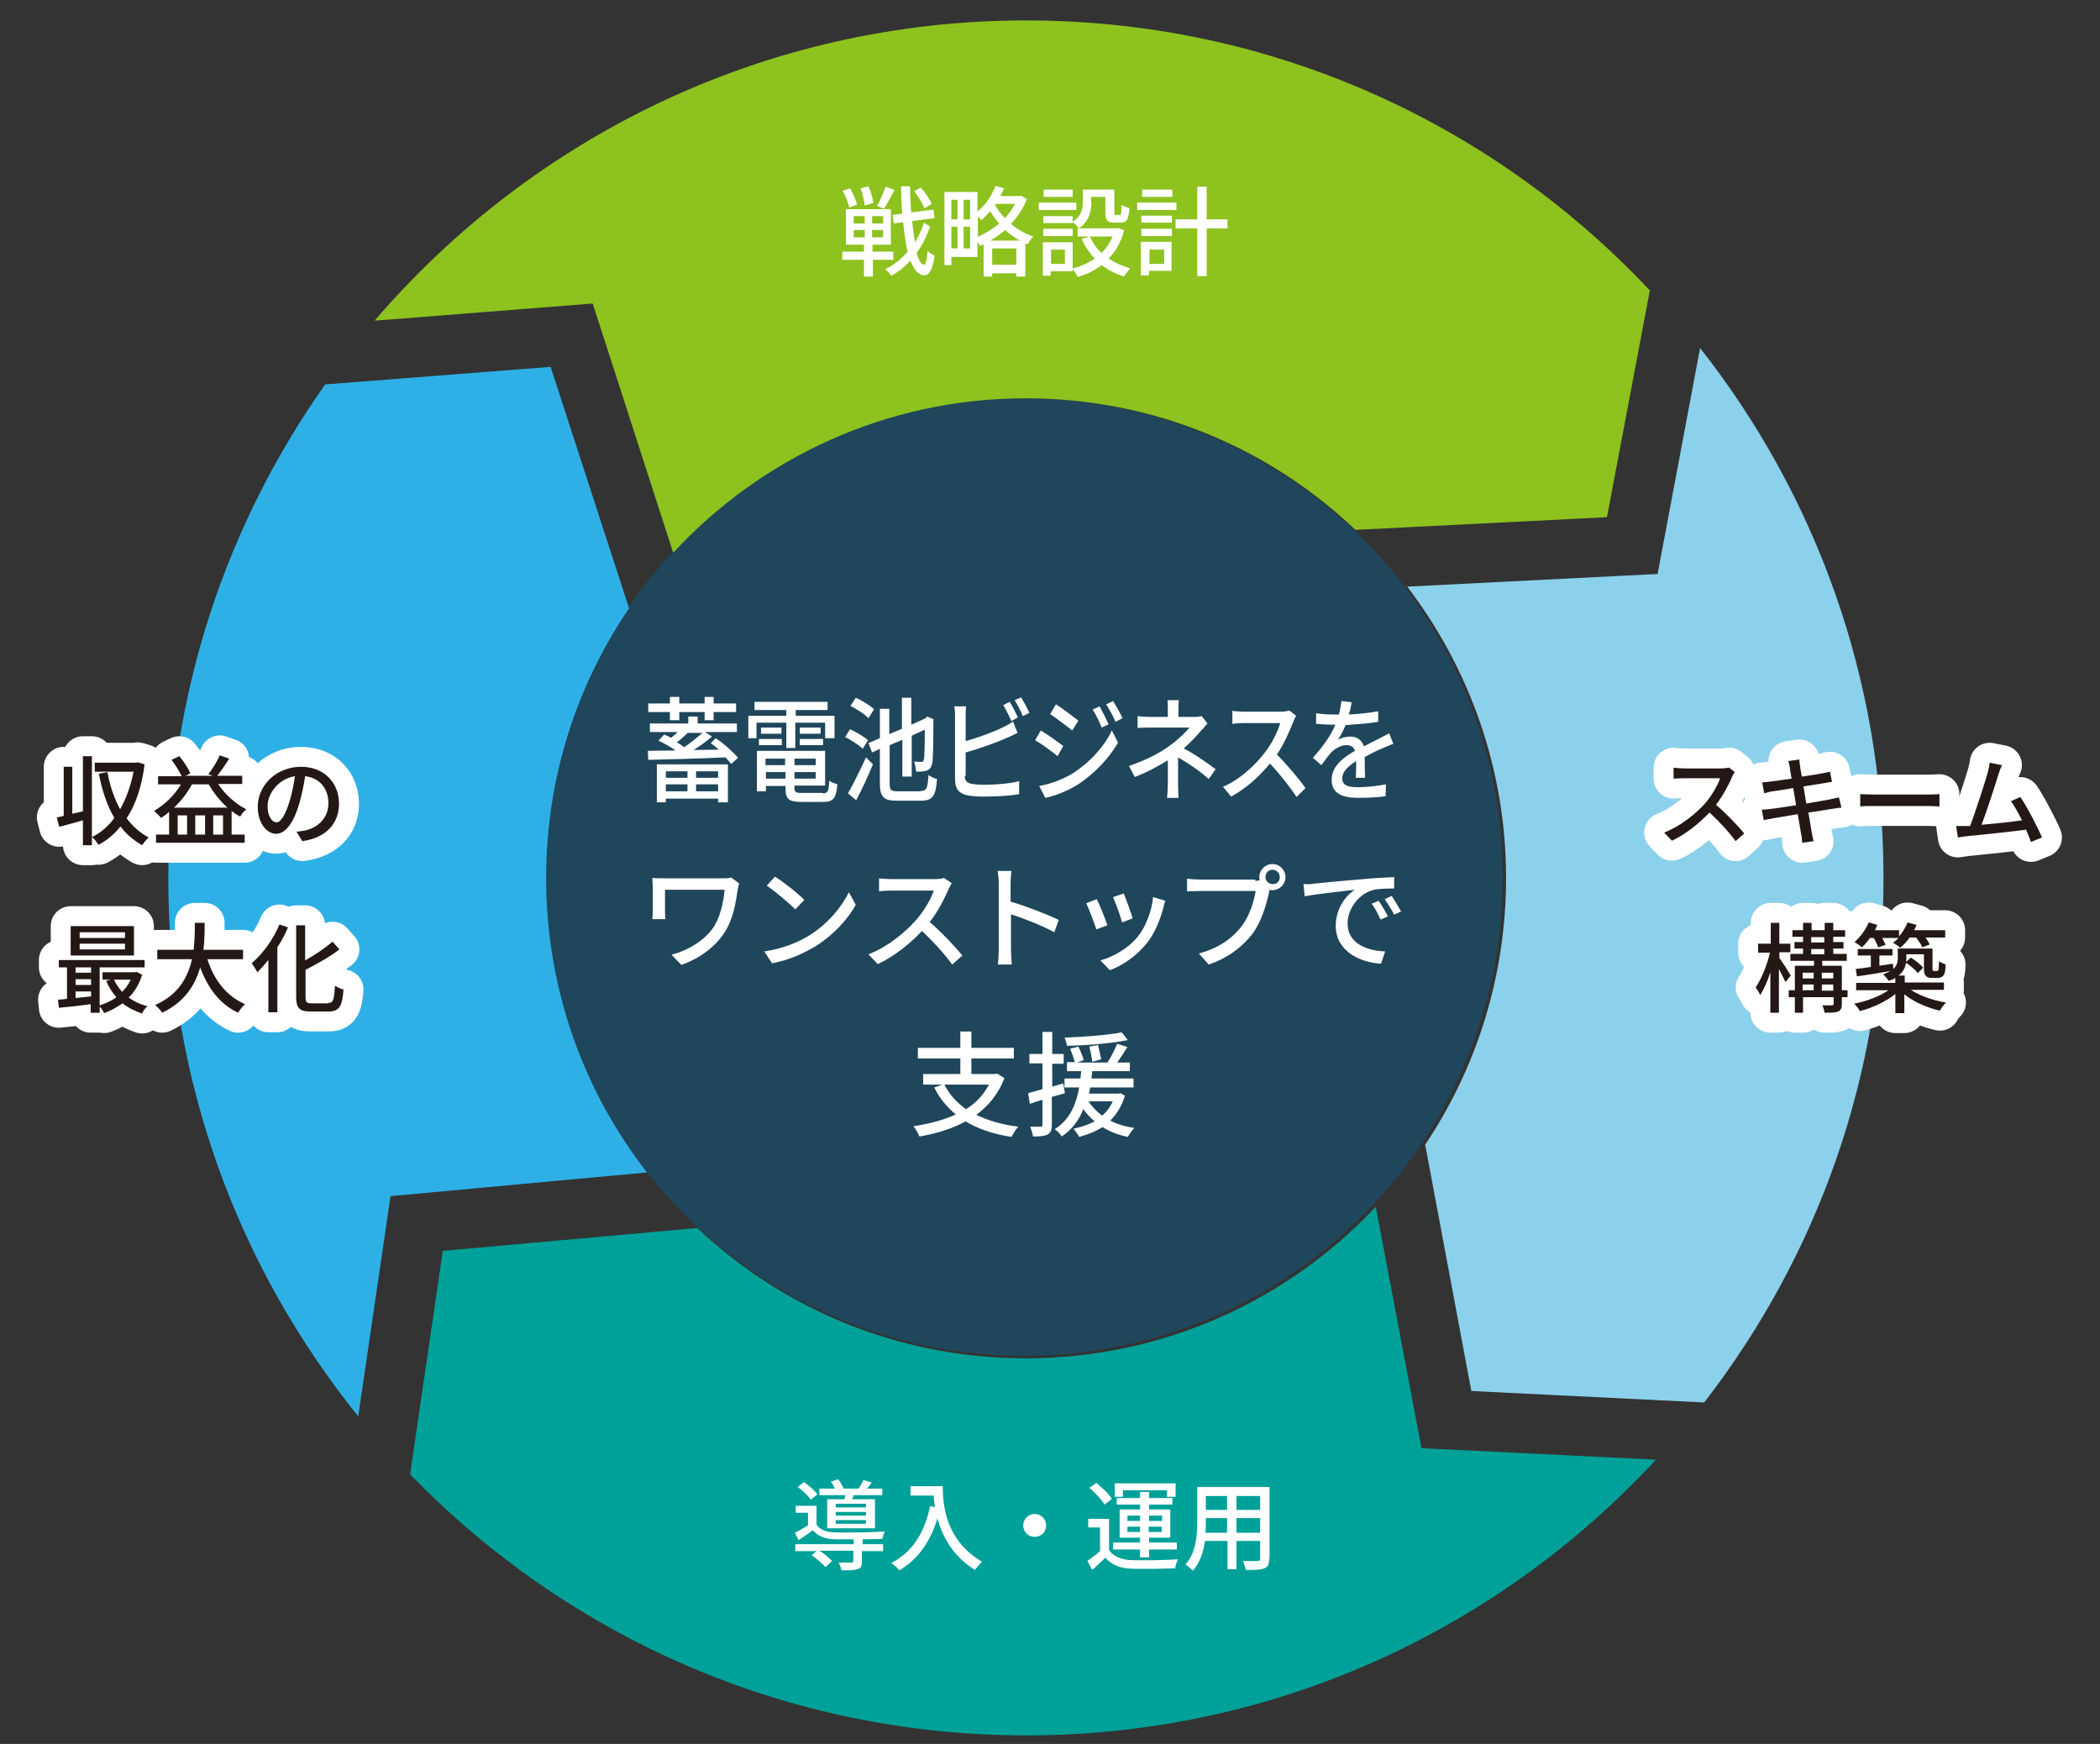 <?xml version="1.0" encoding="utf-8"?>
<!-- Generator: Adobe Illustrator 28.1.0, SVG Export Plug-In . SVG Version: 6.00 Build 0)  -->
<svg version="1.1" id="レイヤー_1" xmlns="http://www.w3.org/2000/svg" xmlns:xlink="http://www.w3.org/1999/xlink" x="0px"
	 y="0px" viewBox="0 0 514.1 426.9" style="enable-background:new 0 0 514.1 426.9;" xml:space="preserve">
<rect x="0" y="0" width="514.1" height="426.9" fill="#333333" stroke="none"/>
<style type="text/css">
	.st0{opacity:0.4;fill:#016296;}
	.st1{fill:#8DC21F;}
	.st2{fill:#8CD1EB;}
	.st3{fill:#2EB0E6;}
	.st4{fill:#00A199;}
	.st5{fill:#FFFFFF;}
	.st6{fill:none;stroke:#FFFFFF;stroke-width:9.753;stroke-linejoin:round;}
	.st7{fill:#231815;}
</style>
<g>
	<circle class="st0" cx="250.7" cy="214.7" r="117.2"/>
	<g>
		<path class="st1" d="M164.8,135.3c21.5-23.2,52.2-37.8,86.3-37.8c31.3,0,59.7,12.2,80.7,32.2l61.6-3.1l10.5-55.5
			C365.7,30.4,311.4,5,251.2,5c-63.9,0-121,28.6-159.5,73.5l53.4-4.2L164.8,135.3z"/>
		<path class="st2" d="M344.5,143.6c15.1,19.8,24.2,44.5,24.2,71.3c0,24.2-7.3,46.6-19.8,65.3l11.3,60.3l57,2.8
			c27.5-35.5,43.9-80,43.9-128.4c0-49-16.8-94-44.9-129.7l-10.4,55.3L344.5,143.6z"/>
		<path class="st3" d="M158.4,287c-15.5-19.9-24.7-44.9-24.7-72.1c0-24.5,7.5-47.2,20.3-66l-19.2-59.1l-55.2,4.3
			C55.4,128.4,41.2,170,41.2,215c0,49.9,17.4,95.6,46.5,131.7l7.9-53.9L158.4,287z"/>
		<path class="st4" d="M336.8,295.4c-21.4,22.8-51.9,37.1-85.7,37.1c-31.1,0-59.4-12.1-80.4-31.9l-62.3,5.6l-8,54.7
			c38.2,39.4,91.6,63.9,150.8,63.9c61,0,115.8-26,154.2-67.5l-57.4-2.8L336.8,295.4z"/>
	</g>
	<g>
		<path class="st5" d="M213.7,63.6v4.1h-2.2v-4.1h-5.3v-2h5.3v-1.7h-4.4v-8.7h11v8.7h-4.5v1.7h5.1v2H213.7z M207.9,50.8
			c-0.2-1.1-0.9-2.8-1.6-4.1l1.8-0.6c0.7,1.2,1.5,2.9,1.7,4L207.9,50.8z M209,54.7h2.7v-1.8H209V54.7z M209,58.1h2.7v-1.8H209V58.1z
			 M211.7,50.3c-0.1-1.1-0.5-2.8-1-4.2l1.9-0.5c0.6,1.3,1.1,3,1.2,4.1L211.7,50.3z M216.2,52.9h-2.7v1.8h2.7V52.9z M216.2,56.3h-2.7
			v1.8h2.7V56.3z M219,46.5c-0.9,1.6-1.8,3.4-2.6,4.6l-1.7-0.7c0.7-1.2,1.6-3.2,2.1-4.7L219,46.5z M227.7,55.5
			c-0.8,2.3-1.9,4.5-3.3,6.4c0.5,1.8,1.1,2.9,1.8,2.9c0.4,0,0.7-1.2,0.9-3.4c0.4,0.5,1.3,1,1.7,1.2c-0.5,3.8-1.5,4.8-2.5,4.8
			c-1.5-0.1-2.6-1.4-3.4-3.6c-1.4,1.5-3,2.8-4.7,3.7c-0.3-0.5-1-1.2-1.5-1.6c2.1-1,4-2.5,5.5-4.3c-0.5-2-0.8-4.4-1.1-7.2l-2.3,0.3
			l-0.3-2.1l2.4-0.3c-0.2-2.1-0.3-4.3-0.3-6.7h2.2c0,2.2,0.1,4.4,0.3,6.4l5.4-0.7l0.3,2.1l-5.5,0.7c0.2,1.9,0.4,3.6,0.7,5.2
			c0.9-1.5,1.7-3.1,2.2-4.8L227.7,55.5z M226.3,51c-0.4-1.1-1.5-2.9-2.5-4.2l1.6-0.9c1.1,1.2,2.2,2.9,2.7,4L226.3,51z"/>
		<path class="st5" d="M251.4,48.7c-0.9,2.4-2.3,4.4-3.9,6.1c1.5,1.3,3.4,2.4,5.5,3.1c-0.5,0.4-1.1,1.3-1.4,1.9
			c-0.2-0.1-0.4-0.2-0.6-0.2v8.1h-2.2v-0.8h-5.9v0.8h-2.1v-7.9c-0.3,0.1-0.6,0.3-0.9,0.4c-0.1-0.3-0.4-0.6-0.6-1v3.7h-6.4v2h-1.7V47
			h8.1v4.8c1.9-1.6,3.5-3.9,4.4-6.3l2.1,0.6c-0.3,0.7-0.6,1.3-0.9,1.9h4.2v0h0.4l0.4-0.1L251.4,48.7z M232.9,48.9v4.8h1.5v-4.8
			H232.9z M232.9,60.8h1.5v-5.3h-1.5V60.8z M237.5,48.9h-1.6v4.8h1.6V48.9z M237.5,60.8v-5.3h-1.6v5.3H237.5z M239.3,58
			c1.8-0.8,3.7-1.9,5.3-3.3c-0.9-1-1.6-2-2.2-3c-0.7,0.8-1.4,1.5-2.1,2.2c-0.2-0.2-0.6-0.6-0.9-0.9V58z M249.7,58.9
			c-1.3-0.7-2.6-1.6-3.6-2.6c-1.2,1-2.4,1.9-3.7,2.6H249.7z M248.8,64.8v-4h-5.9v4H248.8z M243.8,49.9l-0.2,0.3
			c0.6,1.1,1.4,2.1,2.4,3.2c1-1.1,1.8-2.2,2.5-3.5H243.8z"/>
		<path class="st5" d="M263.5,51.4h-9.2v-1.8h9.2V51.4z M275.2,56.4c-0.8,2.9-2.1,5.2-3.8,6.9c1.5,1,3.3,1.8,5.3,2.4
			c-0.5,0.5-1.2,1.4-1.5,2c-2.1-0.6-3.9-1.6-5.5-2.8c-1.7,1.3-3.7,2.3-5.9,2.9c-0.2-0.5-0.7-1.4-1.2-1.9v0.5h-5.4v1.1h-1.9v-8.2h7.3
			v6.4c2-0.5,3.8-1.3,5.4-2.4c-1.3-1.4-2.4-3-3.2-4.8l2-0.6c0.7,1.5,1.6,2.9,2.9,4c1.1-1.1,2-2.4,2.7-4h-8.6v-2h9.6l0.4-0.1
			L275.2,56.4z M267.2,49.3c0,2.2-0.5,4.9-3.1,6.6c-0.3-0.4-1-1.2-1.5-1.5v0.2h-7.2v-1.7h7.2v1.4c2.2-1.4,2.5-3.4,2.5-5v-2.9h2.1v0
			h3.5v0h2.1V52c0,0.6,0,0.6,0.4,0.6h0.9c0.4,0,0.4-0.3,0.5-2.5c0.4,0.4,1.3,0.7,1.9,0.8c-0.2,2.9-0.7,3.6-2.2,3.6h-1.5
			c-1.7,0-2.2-0.6-2.2-2.6v-3.7h-3.5V49.3z M262.6,57.8h-7.2V56h7.2V57.8z M262.6,48.2h-7.1v-1.8h7.1V48.2z M260.7,61.1h-3.4v3.5
			h3.4V61.1z"/>
		<path class="st5" d="M288,51.4h-9.6v-1.8h9.6V51.4z M286.9,66.3h-5.6v1.1h-2v-8.2h7.5V66.3z M279.4,52.8h7.5v1.7h-7.5V52.8z
			 M279.4,56h7.5v1.8h-7.5V56z M287,48.2h-7.4v-1.8h7.4V48.2z M281.4,61.1v3.5h3.6v-3.5H281.4z M300.5,55.9h-5.1v11.7h-2.3V55.9
			h-5.3v-2.2h5.3v-8h2.3v8h5.1V55.9z"/>
	</g>
	<g>
		<path class="st5" d="M211,378h5.2v1.7H211v2.5c0,1.1-0.2,1.7-1.1,1.9c-0.8,0.3-2.1,0.3-3.9,0.3c-0.1-0.6-0.4-1.4-0.7-1.9
			c1.3,0,2.7,0,3.1,0c0.4,0,0.5-0.1,0.5-0.4v-2.5h-8.3c1.2,0.7,2.4,1.8,3.1,2.5l-1.6,1.5c-0.7-0.8-2.2-2.1-3.4-2.9l1.2-1h-5.2V378
			h14.3v-1.2c-1.8,0-3.4,0-4.6,0c-2.4-0.1-4.1-0.7-5.4-2.2c-1.1,0.8-2.3,1.6-3.5,2.4l-0.9-1.8c1-0.5,2.1-1.1,3.2-1.8v-3.1h-3v-1.7
			h5.1v4.6c0.8,1.3,2.5,1.9,4.6,1.9c2.8,0.1,9,0,12.1-0.2c-0.2,0.4-0.5,1.2-0.6,1.8c-1.2,0-3,0.1-4.8,0.1V378z M198.5,367.1
			c-0.6-0.9-2-2.2-3.2-3.1l1.5-1.2c1.2,0.8,2.6,2,3.3,3L198.5,367.1z M206.7,367c0.1-0.3,0.2-0.7,0.3-1h-6.4v-1.6h3.8
			c-0.3-0.6-0.6-1.2-1-1.7l1.8-0.6c0.5,0.7,1.1,1.6,1.3,2.3h3.7c0.4-0.6,0.9-1.5,1.2-2.1l2,0.6c-0.4,0.6-0.8,1.1-1.2,1.5h3.8v1.6
			H209l-0.4,1h5.6v7.1h-11.7V367H206.7z M212,368.1h-7.4v0.9h7.4V368.1z M212,370.1h-7.4v0.9h7.4V370.1z M212,372.1h-7.4v0.9h7.4
			V372.1z"/>
		<path class="st5" d="M230.8,363.8c0,4.3,0.5,13.1,9.6,18.5c-0.5,0.4-1.3,1.4-1.7,2c-5.4-3.3-8-8.2-9.2-12.6
			c-1.8,5.8-4.8,10-9.3,12.7c-0.4-0.5-1.4-1.4-2-1.8c5.1-2.6,8.1-7.3,9.5-13.9l1.2,0.2c-0.2-1-0.3-2-0.3-2.8h-5.7v-2.3H230.8z"/>
		<path class="st5" d="M253.3,370.6c1.5,0,2.8,1.2,2.8,2.8s-1.2,2.8-2.8,2.8s-2.8-1.2-2.8-2.8S251.8,370.6,253.3,370.6z"/>
		<path class="st5" d="M271.5,379.4c1,1.6,3,2.4,5.5,2.5c2.8,0.1,8.3,0,11.4-0.2c-0.3,0.5-0.6,1.5-0.7,2.2
			c-2.8,0.1-7.9,0.2-10.7,0.1c-2.9-0.1-4.9-1-6.4-2.7c-1,1-2,1.9-3.2,3l-1.2-2.2c1-0.7,2.1-1.5,3.1-2.4v-5.8h-2.9v-2.1h5.1V379.4z
			 M270.4,368.3c-0.7-1.2-2.3-2.9-3.7-4.1l1.7-1.2c1.4,1.2,3.1,2.7,3.8,3.9L270.4,368.3z M279.1,379.3h-6.6v-1.7h6.6v-1.2h-5v-6.9h5
			v-1.2h-5.7v-1.6h5.7v-1.5h2.2v1.5h5.7v1.6h-5.7v1.2h5.2v6.9h-5.2v1.2h6.8v1.7h-6.8v1.9h-2.2V379.3z M274.9,366.4h-2v-3.3h14.9v3.3
			h-2.1v-1.6h-10.8V366.4z M276,372.3h3.1V371H276V372.3z M279.1,375v-1.3H276v1.3H279.1z M281.3,371v1.3h3.2V371H281.3z
			 M284.4,373.7h-3.2v1.3h3.2V373.7z"/>
		<path class="st5" d="M310.7,381.6c0,1.3-0.3,2-1.2,2.3c-0.9,0.4-2.3,0.4-4.5,0.4c-0.1-0.6-0.5-1.6-0.7-2.2c1.5,0.1,3.1,0,3.6,0
			c0.4,0,0.6-0.1,0.6-0.6v-4.3h-5.8v6.9h-2.2v-6.9h-5.5c-0.4,2.6-1.2,5.3-3,7.3c-0.3-0.4-1.2-1.2-1.8-1.5c2.6-2.9,2.9-7.2,2.9-10.5
			V364h17.7V381.6z M300.4,375.2v-3.6h-5.2v1c0,0.8,0,1.7-0.1,2.6H300.4z M295.2,366.2v3.4h5.2v-3.4H295.2z M308.5,366.2h-5.8v3.4
			h5.8V366.2z M308.5,375.2v-3.6h-5.8v3.6H308.5z"/>
	</g>
	<g>
		<g>
			<path class="st6" d="M424.7,189c-0.2,0.2-0.5,0.8-0.7,1.2c-0.8,2-2.3,4.7-3.9,6.8c2.5,2.1,5.4,5.2,6.9,7l-2.1,1.9
				c-1.6-2.2-4-4.8-6.4-7c-2.6,2.7-5.8,5.3-9.2,6.9l-1.9-2c3.9-1.5,7.5-4.4,9.9-7c1.6-1.8,3.2-4.5,3.8-6.3h-8.8
				c-0.9,0-2.2,0.1-2.6,0.1v-2.7c0.5,0.1,1.9,0.2,2.6,0.2h8.9c0.9,0,1.7-0.1,2.1-0.2L424.7,189z"/>
			<path class="st6" d="M450.8,197.7c-0.6,0-1.4,0.2-2.3,0.3c-1.3,0.2-3.5,0.6-5.8,0.9c0.4,2.2,0.7,4.1,0.8,4.7
				c0.1,0.7,0.3,1.6,0.5,2.3l-2.8,0.4c-0.1-0.9-0.1-1.6-0.3-2.3c-0.1-0.6-0.4-2.5-0.8-4.7c-2.5,0.4-4.9,0.8-6,1
				c-1,0.2-1.7,0.3-2.3,0.5l-0.5-2.6c0.6,0,1.6-0.1,2.3-0.2c1.1-0.1,3.5-0.5,6.1-0.9l-0.7-4.2c-2.2,0.4-4.1,0.7-5,0.8
				c-0.8,0.1-1.4,0.3-2.1,0.5l-0.5-2.7c0.7,0,1.3-0.1,2.1-0.2c0.9-0.1,2.9-0.4,5.1-0.7c-0.2-1.2-0.4-2.1-0.4-2.5
				c-0.1-0.6-0.2-1.2-0.4-1.8l2.7-0.4c0,0.5,0.1,1.2,0.2,1.8c0,0.3,0.2,1.2,0.4,2.4c2.1-0.3,4.1-0.6,5-0.8c0.7-0.1,1.5-0.3,1.9-0.4
				l0.5,2.5c-0.4,0-1.3,0.2-1.9,0.3l-5.1,0.8l0.7,4.2c2.4-0.4,4.5-0.8,5.7-1c0.9-0.2,1.7-0.4,2.3-0.5L450.8,197.7z"/>
			<path class="st6" d="M455.4,194.4c0.8,0,2.3,0.1,3.6,0.1h13.1c1.2,0,2.1-0.1,2.7-0.1v3c-0.5,0-1.6-0.1-2.7-0.1H459
				c-1.3,0-2.8,0-3.6,0.1V194.4z"/>
			<path class="st6" d="M497.2,206.1c-0.3-0.8-0.7-1.9-1.2-3c-3.8,0.5-11.5,1.3-14.6,1.6c-0.6,0.1-1.4,0.2-2.1,0.3l-0.4-2.8
				c0.7,0,1.7,0,2.4,0c0.3,0,0.6,0,1,0c1.3-3.4,3.6-10.6,4.3-13c0.3-1.2,0.4-1.8,0.5-2.5l3,0.6c-0.3,0.6-0.6,1.4-0.9,2.4
				c-0.7,2.3-2.9,9.1-4.1,12.2c3.3-0.3,7.3-0.7,9.9-1.1c-0.9-1.8-1.9-3.6-2.7-4.7l2.3-1c1.7,2.5,4.2,7.3,5.3,9.9L497.2,206.1z"/>
			<path class="st6" d="M437.1,240.4c-0.3-0.7-1-2-1.6-3.2v10.7h-2.1V238c-0.7,2.2-1.6,4.2-2.5,5.6c-0.2-0.6-0.8-1.5-1.1-1.9
				c1.4-2,2.8-5.5,3.5-8.5h-2.9V231h3.1v-5.1h2.1v5.1h2.7v2.1h-2.7v1.4c0.7,0.9,2.4,3.6,2.8,4.3L437.1,240.4z M452.3,244.1h-1.4v1.6
				c0,1-0.2,1.6-0.9,1.9c-0.7,0.3-1.7,0.3-3.3,0.3c-0.1-0.5-0.3-1.3-0.6-1.8c1,0,2,0,2.4,0c0.3,0,0.4-0.1,0.4-0.4v-1.6h-7.5v3.8h-2
				v-3.8h-1.5v-1.7h1.5v-6h4.7v-1.2h-5.8v-1.7h3.1v-1.3h-2.1v-1.6h2.1v-1.3h-2.6v-1.6h2.6v-1.8h2.1v1.8h3.2v-1.8h2.1v1.8h2.9v1.6
				h-2.9v1.3h2.5v1.6h-2.5v1.3h3.3v1.7h-6v1.2h4.8v6h1.4V244.1z M441.3,238.1v1.4h2.7v-1.4H441.3z M441.3,242.4h2.7V241h-2.7V242.4z
				 M443.4,230.7h3.2v-1.3h-3.2V230.7z M443.4,233.6h3.2v-1.3h-3.2V233.6z M446,238.1v1.4h2.8v-1.4H446z M448.8,242.4V241H446v1.5
				H448.8z"/>
			<path class="st6" d="M467.8,242.3c2.1,1.4,5.4,2.6,8.6,3.1c-0.5,0.5-1.2,1.4-1.5,2c-3.1-0.7-6.5-2.2-8.7-4v4.6H464v-4.7
				c-2.3,1.9-5.6,3.4-8.7,4.2c-0.3-0.6-0.9-1.4-1.4-1.8c3-0.6,6.3-1.8,8.4-3.3h-7.9v-1.8h9.6v-1.2c-0.5,0.3-1,0.5-1.6,0.7
				c-0.3-0.4-1-1.3-1.4-1.6c0.8-0.3,1.4-0.6,1.8-0.8c-2.9,0.5-5.9,1-8.2,1.3l-0.3-1.8c1-0.1,2.3-0.3,3.7-0.5v-2.8h-3.2v-1.6h8.5v1.6
				h-3.2v2.5l3.3-0.5l0.1,1.3c0.9-0.8,1.1-1.8,1.1-2.6v-2.4h0.8v0h6.8v0h0.9v4.7c0,0.4,0,0.6,0.1,0.7c0.1,0.1,0.2,0.1,0.3,0.1h0.5
				c0.1,0,0.3,0,0.4-0.1c0.1,0,0.2-0.2,0.2-0.5c0-0.3,0.1-1,0.1-1.8c0.4,0.3,1.1,0.6,1.6,0.8c0,0.9-0.1,1.9-0.3,2.3
				c-0.2,0.4-0.4,0.7-0.8,0.8c-0.3,0.2-0.8,0.2-1.1,0.2h-1.2c-0.5,0-1.1-0.1-1.4-0.5c-0.4-0.4-0.5-0.8-0.5-2.2v-3.1h-4.3v1
				c0,1.5-0.4,3-1.9,4.2h1.5v1.7h9.6v1.8H467.8z M457.9,229.5c-0.7,0.9-1.4,1.8-2.1,2.4c-0.4-0.4-1.3-1-1.8-1.3
				c1.4-1.2,2.7-3,3.5-4.8l2.1,0.6c-0.2,0.4-0.4,0.9-0.6,1.3h5.9v1.5c0.9-1,1.6-2.2,2.1-3.4l2.2,0.6c-0.2,0.5-0.4,0.9-0.6,1.3h7.6
				v1.8h-4.8c0.4,0.6,0.8,1.2,1,1.7l-1.8,0.7c-0.2-0.6-0.9-1.6-1.5-2.4h-1.6c-0.7,1-1.5,1.8-2.3,2.5c-0.4-0.4-1.3-1-1.8-1.2
				c0.5-0.4,1-0.8,1.4-1.2h-4c0.3,0.6,0.6,1.2,0.8,1.7l-1.8,0.6c-0.2-0.6-0.6-1.5-1.1-2.3H457.9z M467.8,234.4
				c1.1,0.7,2.4,1.7,3,2.5l-1.3,1.3c-0.6-0.8-1.9-1.9-3-2.6L467.8,234.4z"/>
		</g>
		<g>
			<path class="st7" d="M424.7,189c-0.2,0.2-0.5,0.8-0.7,1.2c-0.8,2-2.3,4.7-3.9,6.8c2.5,2.1,5.4,5.2,6.9,7l-2.1,1.9
				c-1.6-2.2-4-4.8-6.4-7c-2.6,2.7-5.8,5.3-9.2,6.9l-1.9-2c3.9-1.5,7.5-4.4,9.9-7c1.6-1.8,3.2-4.5,3.8-6.3h-8.8
				c-0.9,0-2.2,0.1-2.6,0.1v-2.7c0.5,0.1,1.9,0.2,2.6,0.2h8.9c0.9,0,1.7-0.1,2.1-0.2L424.7,189z"/>
			<path class="st7" d="M450.8,197.7c-0.6,0-1.4,0.2-2.3,0.3c-1.3,0.2-3.5,0.6-5.8,0.9c0.4,2.2,0.7,4.1,0.8,4.7
				c0.1,0.7,0.3,1.6,0.5,2.3l-2.8,0.4c-0.1-0.9-0.1-1.6-0.3-2.3c-0.1-0.6-0.4-2.5-0.8-4.7c-2.5,0.4-4.9,0.8-6,1
				c-1,0.2-1.7,0.3-2.3,0.5l-0.5-2.6c0.6,0,1.6-0.1,2.3-0.2c1.1-0.1,3.5-0.5,6.1-0.9l-0.7-4.2c-2.2,0.4-4.1,0.7-5,0.8
				c-0.8,0.1-1.4,0.3-2.1,0.5l-0.5-2.7c0.7,0,1.3-0.1,2.1-0.2c0.9-0.1,2.9-0.4,5.1-0.7c-0.2-1.2-0.4-2.1-0.4-2.5
				c-0.1-0.6-0.2-1.2-0.4-1.8l2.7-0.4c0,0.5,0.1,1.2,0.2,1.8c0,0.3,0.2,1.2,0.4,2.4c2.1-0.3,4.1-0.6,5-0.8c0.7-0.1,1.5-0.3,1.9-0.4
				l0.5,2.5c-0.4,0-1.3,0.2-1.9,0.3l-5.1,0.8l0.7,4.2c2.4-0.4,4.5-0.8,5.7-1c0.9-0.2,1.7-0.4,2.3-0.5L450.8,197.7z"/>
			<path class="st7" d="M455.4,194.4c0.8,0,2.3,0.1,3.6,0.1h13.1c1.2,0,2.1-0.1,2.7-0.1v3c-0.5,0-1.6-0.1-2.7-0.1H459
				c-1.3,0-2.8,0-3.6,0.1V194.4z"/>
			<path class="st7" d="M497.2,206.1c-0.3-0.8-0.7-1.9-1.2-3c-3.8,0.5-11.5,1.3-14.6,1.6c-0.6,0.1-1.4,0.2-2.1,0.3l-0.4-2.8
				c0.7,0,1.7,0,2.4,0c0.3,0,0.6,0,1,0c1.3-3.4,3.6-10.6,4.3-13c0.3-1.2,0.4-1.8,0.5-2.5l3,0.6c-0.3,0.6-0.6,1.4-0.9,2.4
				c-0.7,2.3-2.9,9.1-4.1,12.2c3.3-0.3,7.3-0.7,9.9-1.1c-0.9-1.8-1.9-3.6-2.7-4.7l2.3-1c1.7,2.5,4.2,7.3,5.3,9.9L497.2,206.1z"/>
			<path class="st7" d="M437.1,240.4c-0.3-0.7-1-2-1.6-3.2v10.7h-2.1V238c-0.7,2.2-1.6,4.2-2.5,5.6c-0.2-0.6-0.8-1.5-1.1-1.9
				c1.4-2,2.8-5.5,3.5-8.5h-2.9V231h3.1v-5.1h2.1v5.1h2.7v2.1h-2.7v1.4c0.7,0.9,2.4,3.6,2.8,4.3L437.1,240.4z M452.3,244.1h-1.4v1.6
				c0,1-0.2,1.6-0.9,1.9c-0.7,0.3-1.7,0.3-3.3,0.3c-0.1-0.5-0.3-1.3-0.6-1.8c1,0,2,0,2.4,0c0.3,0,0.4-0.1,0.4-0.4v-1.6h-7.5v3.8h-2
				v-3.8h-1.5v-1.7h1.5v-6h4.7v-1.2h-5.8v-1.7h3.1v-1.3h-2.1v-1.6h2.1v-1.3h-2.6v-1.6h2.6v-1.8h2.1v1.8h3.2v-1.8h2.1v1.8h2.9v1.6
				h-2.9v1.3h2.5v1.6h-2.5v1.3h3.3v1.7h-6v1.2h4.8v6h1.4V244.1z M441.3,238.1v1.4h2.7v-1.4H441.3z M441.3,242.4h2.7V241h-2.7V242.4z
				 M443.4,230.7h3.2v-1.3h-3.2V230.7z M443.4,233.6h3.2v-1.3h-3.2V233.6z M446,238.1v1.4h2.8v-1.4H446z M448.8,242.4V241H446v1.5
				H448.8z"/>
			<path class="st7" d="M467.8,242.3c2.1,1.4,5.4,2.6,8.6,3.1c-0.5,0.5-1.2,1.4-1.5,2c-3.1-0.7-6.5-2.2-8.7-4v4.6H464v-4.7
				c-2.3,1.9-5.6,3.4-8.7,4.2c-0.3-0.6-0.9-1.4-1.4-1.8c3-0.6,6.3-1.8,8.4-3.3h-7.9v-1.8h9.6v-1.2c-0.5,0.3-1,0.5-1.6,0.7
				c-0.3-0.4-1-1.3-1.4-1.6c0.8-0.3,1.4-0.6,1.8-0.8c-2.9,0.5-5.9,1-8.2,1.3l-0.3-1.8c1-0.1,2.3-0.3,3.7-0.5v-2.8h-3.2v-1.6h8.5v1.6
				h-3.2v2.5l3.3-0.5l0.1,1.3c0.9-0.8,1.1-1.8,1.1-2.6v-2.4h0.8v0h6.8v0h0.9v4.7c0,0.4,0,0.6,0.1,0.7c0.1,0.1,0.2,0.1,0.3,0.1h0.5
				c0.1,0,0.3,0,0.4-0.1c0.1,0,0.2-0.2,0.2-0.5c0-0.3,0.1-1,0.1-1.8c0.4,0.3,1.1,0.6,1.6,0.8c0,0.9-0.1,1.9-0.3,2.3
				c-0.2,0.4-0.4,0.7-0.8,0.8c-0.3,0.2-0.8,0.2-1.1,0.2h-1.2c-0.5,0-1.1-0.1-1.4-0.5c-0.4-0.4-0.5-0.8-0.5-2.2v-3.1h-4.3v1
				c0,1.5-0.4,3-1.9,4.2h1.5v1.7h9.6v1.8H467.8z M457.9,229.5c-0.7,0.9-1.4,1.8-2.1,2.4c-0.4-0.4-1.3-1-1.8-1.3
				c1.4-1.2,2.7-3,3.5-4.8l2.1,0.6c-0.2,0.4-0.4,0.9-0.6,1.3h5.9v1.5c0.9-1,1.6-2.2,2.1-3.4l2.2,0.6c-0.2,0.5-0.4,0.9-0.6,1.3h7.6
				v1.8h-4.8c0.4,0.6,0.8,1.2,1,1.7l-1.8,0.7c-0.2-0.6-0.9-1.6-1.5-2.4h-1.6c-0.7,1-1.5,1.8-2.3,2.5c-0.4-0.4-1.3-1-1.8-1.2
				c0.5-0.4,1-0.8,1.4-1.2h-4c0.3,0.6,0.6,1.2,0.8,1.7l-1.8,0.6c-0.2-0.6-0.6-1.5-1.1-2.3H457.9z M467.8,234.4
				c1.1,0.7,2.4,1.7,3,2.5l-1.3,1.3c-0.6-0.8-1.9-1.9-3-2.6L467.8,234.4z"/>
		</g>
	</g>
	<g>
		<g>
			<path class="st6" d="M20.3,185.1h2.2v21.8h-2.2v-6.1c-2.1,0.6-4.2,1.2-5.8,1.6l-0.6-2.3c0.5-0.1,1.1-0.2,1.7-0.4v-12h2.1v11.5
				l2.6-0.6V185.1z M35.4,187.1c-0.7,5.5-2.2,9.9-4.4,13.2c1.5,2,3.3,3.6,5.4,4.7c-0.5,0.4-1.2,1.3-1.6,1.9
				c-2.1-1.2-3.9-2.7-5.3-4.6c-1.5,1.9-3.3,3.4-5.4,4.5c-0.4-0.6-1-1.5-1.6-1.9c2.1-1,4-2.6,5.5-4.7c-1.8-3-3-6.7-3.8-10.8l2.1-0.4
				c0.6,3.4,1.7,6.5,3.1,9.1c1.5-2.6,2.6-5.7,3.3-9.2h-9.5v-2.2h10.1l0.4-0.1L35.4,187.1z"/>
			<path class="st6" d="M53.4,191.9c1.7,2.6,4.3,4.9,6.9,6.2c-0.5,0.4-1.2,1.2-1.5,1.8c-0.7-0.4-1.4-0.8-2.1-1.4v5.8h3.2v2H38.2v-2
				h3.2v-5.6c-0.6,0.6-1.3,1.1-2,1.5c-0.4-0.5-1.2-1.3-1.7-1.7c2.6-1.5,5-3.8,6.6-6.5h-5.6v-2h5.8c-0.6-1.2-1.6-2.8-2.5-4l1.9-0.9
				c1.1,1.3,2.2,3,2.7,4.2l-1.2,0.6h6.7l-1.1-0.4c1-1.2,2.2-3.2,2.8-4.6l2.3,0.8c-0.9,1.5-2,3-2.9,4.2h6.1v2H53.4z M55.7,197.7
				c-1.8-1.6-3.4-3.6-4.6-5.7H47c-1.2,2.2-2.7,4.1-4.4,5.7H55.7z M45.8,199.6h-2.3v4.7h2.3V199.6z M50.2,199.6h-2.4v4.7h2.4V199.6z
				 M54.6,204.3v-4.7h-2.4v4.7H54.6z"/>
			<path class="st6" d="M72.6,203.6c0.8-0.1,1.5-0.2,2.1-0.3c3-0.7,5.7-2.9,5.7-6.7c0-3.5-2.1-6.2-5.7-6.6c-0.3,2.1-0.8,4.4-1.4,6.6
				c-1.4,4.8-3.4,7.5-5.7,7.5c-2.3,0-4.5-2.6-4.5-6.6c0-5.3,4.6-9.8,10.6-9.8c5.7,0,9.3,4,9.3,9c0,4.9-3.2,8.4-9,9.2L72.6,203.6z
				 M70.9,196.1c0.6-1.9,1-4,1.3-6.1c-4.2,0.7-6.7,4.4-6.7,7.3c0,2.7,1.2,4,2.2,4C68.6,201.3,69.8,199.8,70.9,196.1z"/>
			<path class="st6" d="M34.8,238.6c-0.7,2.3-1.8,4.1-3.3,5.6c1.3,0.9,2.9,1.7,4.6,2.1c-0.5,0.4-1.1,1.2-1.3,1.8
				c-1.8-0.6-3.4-1.4-4.8-2.5c-1.4,1-2.9,1.8-4.5,2.4c-0.2-0.5-0.7-1.2-1.1-1.6v1.5h-2.2v-2.1c-2.8,0.4-5.6,0.7-7.8,0.9l-0.2-2
				c0.6,0,1.4-0.1,2.2-0.2v-7.7h-2V235h21v1.8h-11v9.3c1.5-0.5,2.9-1.1,4.1-2c-1-1.1-1.9-2.5-2.5-4l1.1-0.3h-2v-1.8h7.9l0.4-0.1
				L34.8,238.6z M32.8,233.9H17.3v-7.2h15.5V233.9z M18.5,236.8v1.3h3.8v-1.3H18.5z M18.5,241.1h3.8v-1.4h-3.8V241.1z M22.3,243.9
				v-1.2h-3.8v1.6L22.3,243.9z M30.6,228.2H19.5v1.4h11.1V228.2z M30.6,231H19.5v1.4h11.1V231z M27.9,239.8c0.5,1.1,1.2,2.1,2,3
				c0.9-0.9,1.6-1.9,2.1-3H27.9z"/>
			<path class="st6" d="M50.8,234.9c1.6,5,4.7,9,9.2,10.9c-0.6,0.5-1.3,1.4-1.7,2.1c-4.5-2.1-7.4-6-9.3-11.1
				c-1.2,4.3-3.8,8.5-9.3,11.1c-0.4-0.6-1.1-1.4-1.7-1.9c5.7-2.5,8-6.8,9-11.2h-8.5v-2.3h8.9c0.3-2.4,0.3-4.7,0.3-6.6h2.4
				c0,1.9,0,4.2-0.3,6.6h9.7v2.3H50.8z"/>
			<path class="st6" d="M70.5,227c-0.7,1.7-1.6,3.4-2.6,4.9v15.9h-2.2v-12.8c-0.9,1.1-1.8,2.1-2.7,3c-0.3-0.6-1-1.7-1.4-2.2
				c2.7-2.3,5.3-5.8,6.8-9.5L70.5,227z M80.4,245.5c1.2,0,1.4-0.8,1.6-4.2c0.6,0.4,1.5,0.8,2.1,0.9c-0.3,4-1,5.4-3.6,5.4h-4.5
				c-2.7,0-3.5-0.8-3.5-3.7v-17.4h2.2v8.6c2.5-1.4,5-3.1,6.7-4.6l1.7,1.9c-2.3,1.8-5.4,3.5-8.3,5v6.6c0,1.3,0.2,1.6,1.5,1.6H80.4z"
				/>
		</g>
		<g>
			<path class="st7" d="M20.3,185.1h2.2v21.8h-2.2v-6.1c-2.1,0.6-4.2,1.2-5.8,1.6l-0.6-2.3c0.5-0.1,1.1-0.2,1.7-0.4v-12h2.1v11.5
				l2.6-0.6V185.1z M35.4,187.1c-0.7,5.5-2.2,9.9-4.4,13.2c1.5,2,3.3,3.6,5.4,4.7c-0.5,0.4-1.2,1.3-1.6,1.9
				c-2.1-1.2-3.9-2.7-5.3-4.6c-1.5,1.9-3.3,3.4-5.4,4.5c-0.4-0.6-1-1.5-1.6-1.9c2.1-1,4-2.6,5.5-4.7c-1.8-3-3-6.7-3.8-10.8l2.1-0.4
				c0.6,3.4,1.7,6.5,3.1,9.1c1.5-2.6,2.6-5.7,3.3-9.2h-9.5v-2.2h10.1l0.4-0.1L35.4,187.1z"/>
			<path class="st7" d="M53.4,191.9c1.7,2.6,4.3,4.9,6.9,6.2c-0.5,0.4-1.2,1.2-1.5,1.8c-0.7-0.4-1.4-0.8-2.1-1.4v5.8h3.2v2H38.2v-2
				h3.2v-5.6c-0.6,0.6-1.3,1.1-2,1.5c-0.4-0.5-1.2-1.3-1.7-1.7c2.6-1.5,5-3.8,6.6-6.5h-5.6v-2h5.8c-0.6-1.2-1.6-2.8-2.5-4l1.9-0.9
				c1.1,1.3,2.2,3,2.7,4.2l-1.2,0.6h6.7l-1.1-0.4c1-1.2,2.2-3.2,2.8-4.6l2.3,0.8c-0.9,1.5-2,3-2.9,4.2h6.1v2H53.4z M55.7,197.7
				c-1.8-1.6-3.4-3.6-4.6-5.7H47c-1.2,2.2-2.7,4.1-4.4,5.7H55.7z M45.8,199.6h-2.3v4.7h2.3V199.6z M50.2,199.6h-2.4v4.7h2.4V199.6z
				 M54.6,204.3v-4.7h-2.4v4.7H54.6z"/>
			<path class="st7" d="M72.6,203.6c0.8-0.1,1.5-0.2,2.1-0.3c3-0.7,5.7-2.9,5.7-6.7c0-3.5-2.1-6.2-5.7-6.6c-0.3,2.1-0.8,4.4-1.4,6.6
				c-1.4,4.8-3.4,7.5-5.7,7.5c-2.3,0-4.5-2.6-4.5-6.6c0-5.3,4.6-9.8,10.6-9.8c5.7,0,9.3,4,9.3,9c0,4.9-3.2,8.4-9,9.2L72.6,203.6z
				 M70.9,196.1c0.6-1.9,1-4,1.3-6.1c-4.2,0.7-6.7,4.4-6.7,7.3c0,2.7,1.2,4,2.2,4C68.6,201.3,69.8,199.8,70.9,196.1z"/>
			<path class="st7" d="M34.8,238.6c-0.7,2.3-1.8,4.1-3.3,5.6c1.3,0.9,2.9,1.7,4.6,2.1c-0.5,0.4-1.1,1.2-1.3,1.8
				c-1.8-0.6-3.4-1.4-4.8-2.5c-1.4,1-2.9,1.8-4.5,2.4c-0.2-0.5-0.7-1.2-1.1-1.6v1.5h-2.2v-2.1c-2.8,0.4-5.6,0.7-7.8,0.9l-0.2-2
				c0.6,0,1.4-0.1,2.2-0.2v-7.7h-2V235h21v1.8h-11v9.3c1.5-0.5,2.9-1.1,4.1-2c-1-1.1-1.9-2.5-2.5-4l1.1-0.3h-2v-1.8h7.9l0.4-0.1
				L34.8,238.6z M32.8,233.9H17.3v-7.2h15.5V233.9z M18.5,236.8v1.3h3.8v-1.3H18.5z M18.5,241.1h3.8v-1.4h-3.8V241.1z M22.3,243.9
				v-1.2h-3.8v1.6L22.3,243.9z M30.6,228.2H19.5v1.4h11.1V228.2z M30.6,231H19.5v1.4h11.1V231z M27.9,239.8c0.5,1.1,1.2,2.1,2,3
				c0.9-0.9,1.6-1.9,2.1-3H27.9z"/>
			<path class="st7" d="M50.8,234.9c1.6,5,4.7,9,9.2,10.9c-0.6,0.5-1.3,1.4-1.7,2.1c-4.5-2.1-7.4-6-9.3-11.1
				c-1.2,4.3-3.8,8.5-9.3,11.1c-0.4-0.6-1.1-1.4-1.7-1.9c5.7-2.5,8-6.8,9-11.2h-8.5v-2.3h8.9c0.3-2.4,0.3-4.7,0.3-6.6h2.4
				c0,1.9,0,4.2-0.3,6.6h9.7v2.3H50.8z"/>
			<path class="st7" d="M70.5,227c-0.7,1.7-1.6,3.4-2.6,4.9v15.9h-2.2v-12.8c-0.9,1.1-1.8,2.1-2.7,3c-0.3-0.6-1-1.7-1.4-2.2
				c2.7-2.3,5.3-5.8,6.8-9.5L70.5,227z M80.4,245.5c1.2,0,1.4-0.8,1.6-4.2c0.6,0.4,1.5,0.8,2.1,0.9c-0.3,4-1,5.4-3.6,5.4h-4.5
				c-2.7,0-3.5-0.8-3.5-3.7v-17.4h2.2v8.6c2.5-1.4,5-3.1,6.7-4.6l1.7,1.9c-2.3,1.8-5.4,3.5-8.3,5v6.6c0,1.3,0.2,1.6,1.5,1.6H80.4z"
				/>
		</g>
	</g>
	<g>
		<path class="st5" d="M175.2,180.7c2,1.3,4.3,3.4,5.5,4.8L179,187c-0.4-0.5-0.8-1-1.4-1.6c-6.9,0.3-14.1,0.5-18.9,0.6l-0.1-2.2
			c1.9,0,4.2-0.1,6.8-0.1c-1.3-0.9-2.9-1.8-4.2-2.4l1.4-1.5c0.5,0.2,1.1,0.5,1.7,0.8c0.5-0.4,1.1-0.9,1.6-1.4h-6.8v-2.1h9.4v-1.7
			h2.3v1.7h9.6v2.1h-7.8l1.7,1.1c-1.3,1.1-2.9,2.3-4.5,3.3l6.2-0.1c-0.7-0.6-1.4-1.1-2-1.6L175.2,180.7z M164,174.3h-5.3v-2.1h5.3
			v-1.6h2.3v1.6h6.2v-1.6h2.2v1.6h5.5v2.1h-5.5v2h-2.2v-2h-6.2v2H164V174.3z M160.8,187.1h17.4v9.3h-2.4v-0.9H163v0.9h-2.2V187.1z
			 M163,188.8v1.6h5.3v-1.6H163z M168.3,193.7V192H163v1.7H168.3z M168.5,179.3c-0.9,0.8-1.8,1.7-2.8,2.4c0.7,0.4,1.3,0.8,1.8,1.2
			c1.7-1.1,3.3-2.5,4.5-3.5H168.5z M175.8,188.8h-5.4v1.6h5.4V188.8z M175.8,193.7V192h-5.4v1.7H175.8z"/>
		<path class="st5" d="M192.4,176.9h-7.2v3.8h-2v-5.5h9.3v-1.4h-7.8v-2h17.9v2h-7.8v1.4h9.5v5.5H202v-3.8h-7.3v6.2h-2.2V176.9z
			 M201.4,194.2c1.2,0,1.5-0.4,1.6-3.1c0.5,0.4,1.4,0.7,2,0.9c-0.3,3.4-1,4.3-3.4,4.3h-5.4c-3.1,0-3.9-0.7-3.9-3.3v-0.6h-4.8v1.3
			h-2.2v-9.9h16.7v8.5h-7.5v0.6c0,1,0.3,1.2,1.8,1.2H201.4z M185.8,180.9h5.6v1.5h-5.6V180.9z M191.3,178.1v1.5h-5v-1.5H191.3z
			 M187.4,185.7v1.6h4.8v-1.6H187.4z M192.3,190.6V189h-4.8v1.6H192.3z M199.7,185.7h-5.2v1.6h5.2V185.7z M199.7,190.6V189h-5.2v1.6
			H199.7z M200.9,178.1v1.5h-5.1v-1.5H200.9z M195.8,180.9h5.7v1.5h-5.7V180.9z"/>
		<path class="st5" d="M211.2,183.3c-0.9-0.9-2.8-2.1-4.3-2.9l1.2-1.9c1.5,0.7,3.4,1.8,4.4,2.7L211.2,183.3z M207.6,194.2
			c1.2-2.1,3-5.7,4.4-8.8l1.7,1.7c-1.2,2.9-2.7,6.2-4.1,8.8L207.6,194.2z M212.6,175.8c-0.9-1-2.9-2.2-4.4-3l1.3-2
			c1.6,0.7,3.5,1.9,4.5,2.8L212.6,175.8z M225.4,193.6c1.5,0,1.7-0.7,1.9-3.9c0.5,0.4,1.5,0.9,2.1,1c-0.3,4-1,5.3-3.9,5.3h-6
			c-3.2,0-4.1-0.9-4.1-4.4v-8.3l-1.9,0.9l-0.9-2.3l2.8-1.2v-7.2h2.3v6.2l3.1-1.3v-7.6h2.3v6.6l3.3-1.5l0.2-0.1l0.4-0.4l1.6,0.7
			l-0.1,0.4c0,5-0.1,8.7-0.2,9.9c-0.2,1.3-0.6,2-1.4,2.2c-0.7,0.3-1.8,0.3-2.6,0.3c-0.1-0.8-0.3-1.8-0.5-2.5
			c0.6,0.1,1.4,0.1,1.7,0.1c0.4,0,0.6-0.1,0.7-0.7c0.1-0.6,0.2-3.1,0.2-7.2l-3.2,1.5v10h-2.3v-9l-3.1,1.3v9.4c0,1.6,0.3,1.9,2,1.9
			H225.4z"/>
		<path class="st5" d="M236.2,189.9c0,1.3,0.5,1.7,1.7,2c0.7,0.1,1.9,0.2,3.1,0.2c2.6,0,6.5-0.3,8.5-0.9v3.2
			c-2.2,0.4-5.9,0.6-8.6,0.6c-1.5,0-3-0.1-4-0.3c-2-0.4-3.1-1.5-3.1-3.9v-15.3c0-0.7,0-1.8-0.2-2.6h2.9c-0.1,0.8-0.1,1.8-0.1,2.6
			v5.9c3-0.8,6.8-2.2,9.2-3.4c0.8-0.4,1.6-0.8,2.4-1.4l1.1,2.8c-0.8,0.4-1.8,0.9-2.6,1.2c-2.6,1.2-6.9,2.7-10.1,3.6V189.9z
			 M247.6,176.5c-0.5-1.1-1.3-2.8-2-3.9l1.6-0.8c0.6,1,1.5,2.7,2,3.8L247.6,176.5z M250,170.7c0.6,1.1,1.6,2.8,2,3.8l-1.6,0.8
			c-0.5-1.2-1.3-2.8-2-3.9L250,170.7z"/>
		<path class="st5" d="M260.3,182.6l-1.4,2.5c-1.3-1.1-3.9-3-5.5-3.9l1.4-2.4C256.3,179.7,259.1,181.7,260.3,182.6z M262.8,189.2
			c4.1-2.7,7.5-6.4,9.4-10.4l1.5,3c-2.2,3.8-5.6,7.4-9.6,10.1c-2.5,1.6-5.9,3-8.2,3.4l-1.5-2.9C257.2,191.9,260.2,190.8,262.8,189.2
			z M264,176.4l-1.5,2.4c-1.3-1-3.9-3-5.4-4l1.4-2.4C260.1,173.4,262.8,175.5,264,176.4z M271.4,177.3l-1.7,0.8
			c-0.6-1.6-1.4-3.1-2.2-4.4l1.7-0.8C269.8,174,270.8,176,271.4,177.3z M274.8,175.8l-1.7,0.9c-0.7-1.6-1.5-3-2.3-4.3l1.7-0.8
			C273.1,172.6,274.2,174.5,274.8,175.8z"/>
		<path class="st5" d="M295.9,190.7c-1.8-1.7-5-3.9-7.5-5.3v6.6c0,1.1,0.1,2.5,0.1,3.3h-2.8c0.1-0.8,0.2-2.3,0.2-3.3v-5.9
			c-2.4,1.5-5.2,3-8.1,4.1l-1.4-2.7c4.4-1.5,7.7-3.3,10-5c2.1-1.5,4-3.4,4.8-4.4h-9.6c-0.9,0-2.3,0-3.1,0.1v-2.9
			c0.9,0.1,2.2,0.2,3.1,0.2h4.3v-1.5c0-0.8,0-1.9-0.1-2.6h2.8c-0.1,0.6-0.1,1.8-0.1,2.6v1.5h3.9c0.7,0,1.3-0.1,1.8-0.2l1.4,1.8
			c-0.5,0.6-1.2,1.4-1.7,1.9c-1,1.2-2.5,2.8-4.1,4.2c2.5,1.3,5.7,3.5,7.8,5.1L295.9,190.7z"/>
		<path class="st5" d="M317.3,175.2c-0.2,0.3-0.5,1-0.7,1.5c-0.9,2.3-2.3,5.5-4,8c2.5,2.5,5.5,6.1,7,8.2l-2.2,2.2
			c-1.6-2.5-4.1-5.6-6.5-8.2c-2.6,3.2-6,6.2-9.5,8.1l-2-2.4c4-1.7,7.7-5.1,10.1-8.2c1.7-2.1,3.3-5.2,3.9-7.4h-9
			c-1,0-2.3,0.1-2.7,0.2V174c0.5,0.1,1.9,0.2,2.7,0.2h9.1c0.9,0,1.7-0.1,2.1-0.3L317.3,175.2z"/>
		<path class="st5" d="M331.9,190.2c0.1-1,0.1-2.5,0.1-3.9c-2,1.3-3.4,2.6-3.4,4.2c0,1.9,1.6,2.2,4,2.2c1.9,0,4.6-0.3,6.7-0.7
			l-0.1,2.9c-1.7,0.3-4.6,0.4-6.7,0.4c-3.6,0-6.5-0.9-6.5-4.4c0-3.4,2.9-5.5,5.7-7.1c-0.3-1-1.1-1.4-2-1.4c-1.5,0-3,0.9-4,2
			c-0.7,0.8-1.4,1.8-2.2,2.9l-2.1-1.8c2.8-3.1,4.5-5.7,5.5-8.1h-0.7c-1,0-2.7-0.1-4-0.2v-2.6c1.3,0.2,3,0.3,4.2,0.3
			c0.4,0,0.9,0,1.4,0c0.3-1.3,0.5-2.5,0.6-3.3l2.5,0.3c-0.1,0.7-0.3,1.8-0.7,3c2.4-0.1,5-0.4,7.2-0.8v2.6c-2.4,0.4-5.4,0.6-8,0.8
			c-0.5,1.2-1.1,2.5-1.9,3.6c0.8-0.5,2.1-0.8,3.1-0.8c1.5,0,2.8,0.8,3.3,2.4c1.5-0.8,2.7-1.4,3.9-2c0.8-0.4,1.5-0.8,2.3-1.2l1,2.6
			c-0.7,0.2-1.7,0.7-2.5,1c-1.3,0.5-2.8,1.3-4.5,2.2c0,1.6,0,3.8,0.1,5.1H331.9z"/>
		<path class="st5" d="M181,216.3c-0.2,0.3-0.4,1.2-0.4,1.5c-0.5,3.2-1.1,7.2-3.2,10.4c-2.3,3.6-6.1,6.4-10.6,8l-2.4-2.5
			c3.9-1,8.1-3.4,10.4-6.9c1.5-2.4,2.3-5.8,2.6-9h-14.6v5.2c0,0.4,0,1.2,0.1,2h-3.2c0.1-0.8,0.1-1.4,0.1-2v-6c0-0.7-0.1-1.4-0.1-2.1
			c0.8,0.1,1.9,0.1,3.2,0.1h13.9c0.8,0,1.6,0,2.2-0.2L181,216.3z"/>
		<path class="st5" d="M198.1,229c4.5-2.8,8-7,9.7-10.6l1.7,3.1c-2,3.6-5.5,7.4-9.8,10.1c-2.8,1.7-6.4,3.4-10.7,4.2l-1.9-2.9
			C191.8,232.2,195.5,230.6,198.1,229z M196.9,220.3l-2.2,2.3c-1.5-1.5-4.9-4.4-7-5.8l2-2.2C191.7,215.8,195.4,218.7,196.9,220.3z"
			/>
		<path class="st5" d="M233,216.2c-0.2,0.3-0.6,1-0.8,1.5c-1,2.3-2.6,5.5-4.6,8c2.9,2.5,6.3,6.1,8,8.2l-2.5,2.2
			c-1.8-2.5-4.6-5.6-7.4-8.2c-3,3.2-6.8,6.2-10.8,8.1l-2.3-2.4c4.5-1.7,8.7-5.1,11.5-8.2c1.9-2.1,3.8-5.2,4.5-7.4h-10.3
			c-1.1,0-2.6,0.1-3.1,0.2v-3.2c0.6,0.1,2.2,0.2,3.1,0.2h10.4c1,0,2-0.1,2.4-0.3L233,216.2z"/>
		<path class="st5" d="M258.1,228.2c-2.9-1.6-7.5-3.4-10.6-4.4v8.7c0,0.9,0.1,2.6,0.2,3.6h-3.4c0.1-1,0.2-2.5,0.2-3.6v-16.2
			c0-0.9-0.1-2.2-0.3-3.1h3.4c-0.1,0.9-0.2,2.2-0.2,3.1v4.4c3.7,1.1,9,3.1,11.8,4.5L258.1,228.2z"/>
		<path class="st5" d="M271.1,226.5l-2.7,1c-0.5-1.5-1.9-5.3-2.5-6.4l2.6-1C269.2,221.4,270.6,225,271.1,226.5z M285.3,220.5
			c-0.3,0.7-0.4,1.2-0.5,1.7c-0.8,3-2,6-3.9,8.5c-2.6,3.3-6,5.6-9.2,6.8l-2.3-2.4c3.2-0.9,6.9-3,9.2-5.9c1.9-2.4,3.3-6,3.7-9.6
			L285.3,220.5z M277.3,224.8l-2.6,1c-0.3-1.3-1.6-4.8-2.2-6.2l2.6-0.9C275.6,219.9,276.9,223.5,277.3,224.8z"/>
		<path class="st5" d="M307.3,215.6c0.3,0,0.7,0,1.1-0.1c-0.1-0.2-0.1-0.5-0.1-0.8c0-1.8,1.5-3.2,3.2-3.2c1.8,0,3.2,1.5,3.2,3.2
			c0,1.8-1.5,3.2-3.2,3.2c-0.3,0-0.5,0-0.7-0.1l-0.1,0.5c-0.6,2.9-1.9,7.4-4.1,10.3c-2.4,3.1-5.9,5.9-10.7,7.5l-2.4-2.7
			c4.6-1.2,8.1-3.6,10.4-6.6c1.9-2.4,3.1-6.1,3.5-8.7h-13.8c-1.2,0-2.3,0.1-3,0.1v-3.1c0.8,0.1,2.1,0.2,3.1,0.2H307.3z M313.3,214.7
			c0-1-0.8-1.8-1.8-1.8c-1,0-1.7,0.8-1.7,1.8c0,1,0.8,1.7,1.7,1.7C312.6,216.5,313.3,215.7,313.3,214.7z"/>
		<path class="st5" d="M321.7,216.3c2-0.2,6.9-0.7,12-1.1c3-0.3,5.7-0.4,7.6-0.5v2.8c-1.5,0-3.9,0-5.3,0.4c-3.7,1.1-6.1,4.9-6.1,8.1
			c0,5,4.7,6.7,9.2,6.9l-1,3c-5.4-0.3-11.1-3.2-11.1-9.3c0-4.1,2.4-7.4,4.7-8.8c-2.4,0.3-9.2,1-12.3,1.6l-0.3-3
			C320.3,216.5,321.2,216.4,321.7,216.3z M339.8,224.3l-1.8,0.8c-0.7-1.4-1.3-2.7-2.2-3.9l1.7-0.7
			C338.2,221.5,339.2,223.2,339.8,224.3z M343,223.1l-1.7,0.8c-0.7-1.4-1.5-2.6-2.3-3.8l1.7-0.8C341.3,220.2,342.3,221.9,343,223.1z
			"/>
		<path class="st5" d="M245.9,263.9c-1.5,3.9-3.9,6.8-6.9,9c2.9,1.4,6.3,2.4,10.3,2.9c-0.6,0.6-1.3,1.8-1.7,2.5
			c-4.4-0.7-8.1-1.9-11.2-3.8c-3.3,1.8-7.2,3-11.3,3.7c-0.3-0.7-0.9-1.9-1.5-2.5c3.8-0.6,7.4-1.5,10.4-2.9c-2.2-1.8-4-4-5.3-6.6
			l2-0.7H226v-2.6h9.1v-3.8h-10.4v-2.6h10.4v-4h2.7v4h10.4v2.6h-10.4v3.8h5.9l0.4-0.1L245.9,263.9z M231.2,265.5
			c1.2,2.4,3,4.4,5.3,6c2.4-1.5,4.3-3.5,5.6-6H231.2z"/>
		<path class="st5" d="M257.5,268.5v6.8c0,1.3-0.3,2-1,2.4c-0.8,0.4-1.8,0.5-3.6,0.5c-0.1-0.6-0.4-1.7-0.7-2.4c1.1,0,2.2,0,2.5,0
			c0.4,0,0.5-0.1,0.5-0.5v-6.1l-3.1,1l-0.4-2.6c1-0.3,2.2-0.6,3.5-1v-6.3h-3.2V258h3.2v-5.4h2.4v5.4h2.8v2.4h-2.8v5.6
			c0.9-0.3,1.8-0.5,2.7-0.8l0.4,2.4L257.5,268.5z M275.4,268.2c-0.8,2.6-2,4.5-3.6,6.1c1.7,0.9,3.7,1.5,5.9,1.8
			c-0.5,0.5-1.2,1.5-1.6,2.2c-2.4-0.5-4.4-1.3-6.2-2.4c-1.7,1.1-3.6,1.8-5.7,2.4c-0.3-0.6-1-1.5-1.4-2c1.9-0.4,3.6-1,5.2-1.8
			c-1.1-0.9-2-1.9-2.8-3c-1,2.6-2.7,5-5.3,6.7c-0.3-0.6-1.1-1.4-1.7-1.8c3.9-2.4,5.3-6.4,6-10.2h-3.6v-2.2h3.9
			c0.1-0.6,0.1-1.2,0.2-1.8h-3.5V260h1.9c-0.2-0.9-0.7-2.2-1.1-3.3l2-0.5c0.5,1,1.1,2.5,1.3,3.3l-1.6,0.6h7.4
			c0.9-1.3,1.8-3.2,2.4-4.6l2.5,0.8c-0.8,1.3-1.7,2.7-2.5,3.8h3.1v2.1h-9.2c-0.1,0.6-0.1,1.2-0.2,1.8h10.3v2.2h-10.6
			c-0.1,0.5-0.2,1-0.3,1.5h7.3l0.4-0.1L275.4,268.2z M276.1,254.6c-4,0.8-9.9,1.3-14.9,1.4c-0.1-0.6-0.3-1.4-0.6-2
			c4.8-0.2,10.6-0.6,14-1.3L276.1,254.6z M266.5,269.6c0.8,1.3,2,2.5,3.3,3.5c1.1-0.9,2-2.1,2.6-3.5H266.5z M267.4,259.9
			c-0.1-0.9-0.4-2.5-0.7-3.7l2.1-0.4c0.3,1.1,0.6,2.7,0.8,3.5L267.4,259.9z"/>
	</g>
</g>
</svg>
